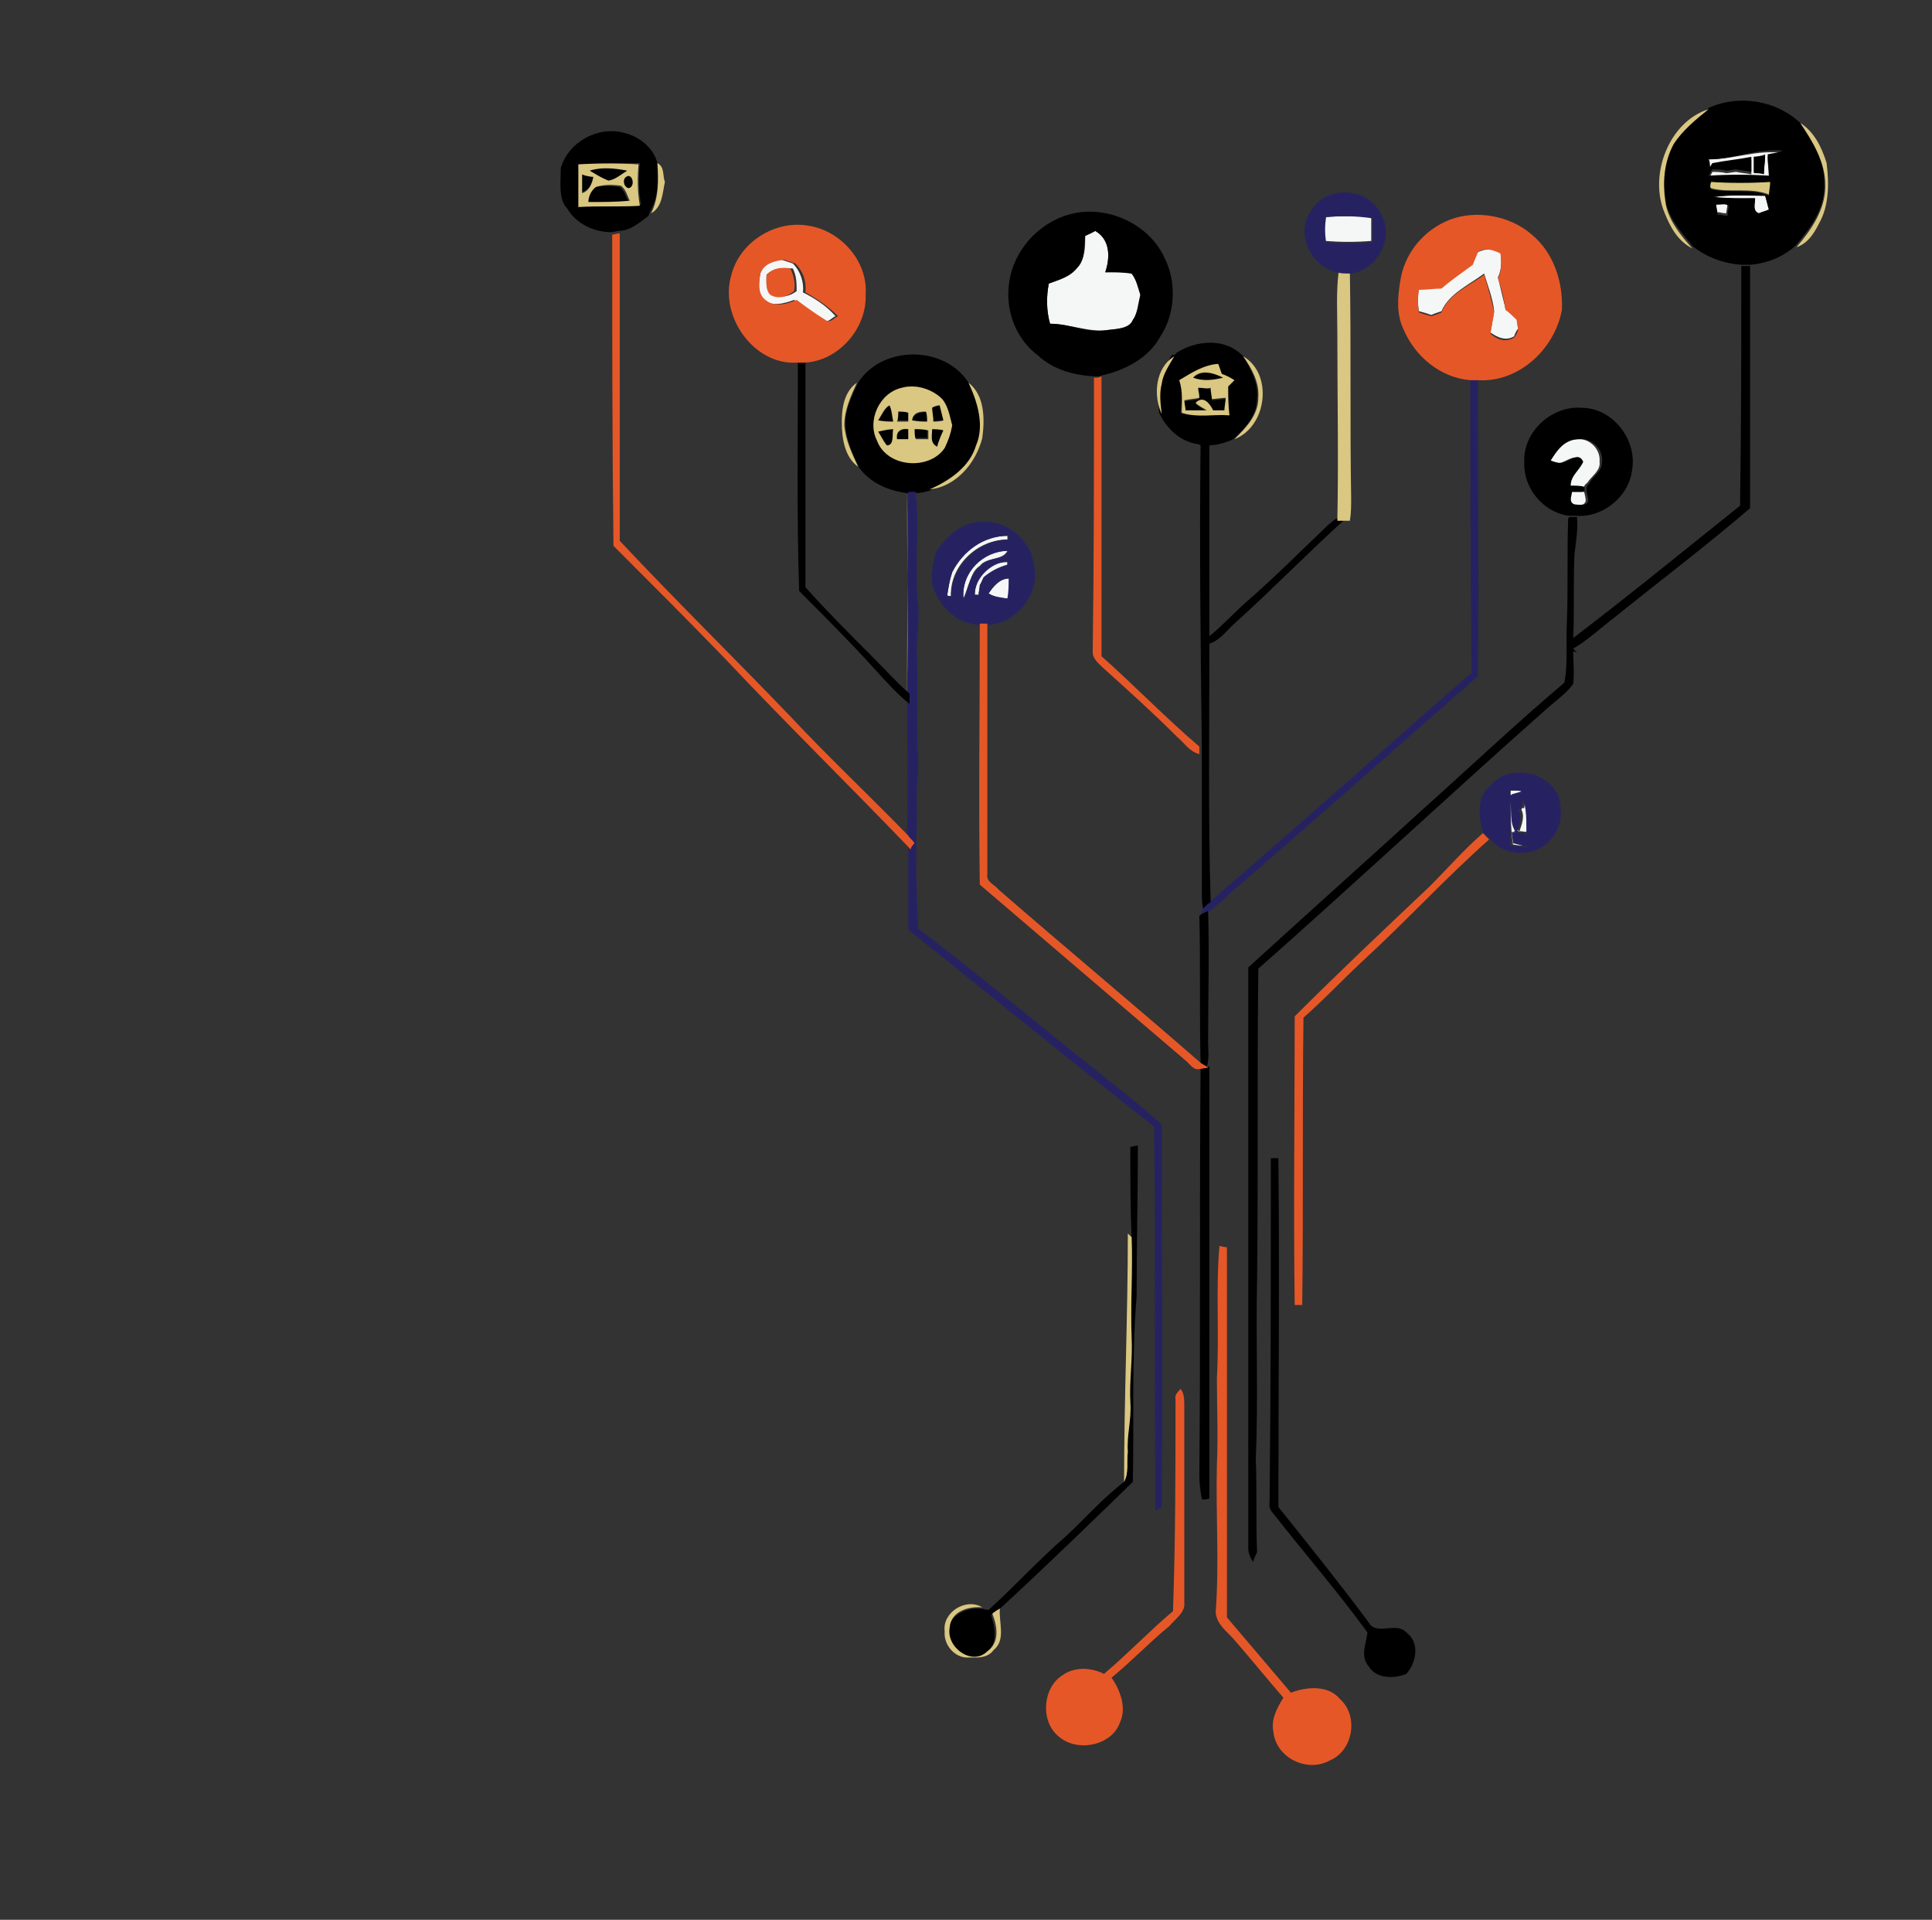 <?xml version="1.0" encoding="utf-8"?>
<!-- Generator: Adobe Illustrator 25.1.0, SVG Export Plug-In . SVG Version: 6.00 Build 0)  -->
<svg version="1.1" id="Layer_1" xmlns="http://www.w3.org/2000/svg" xmlns:xlink="http://www.w3.org/1999/xlink" x="0px" y="0px"
	 viewBox="0 0 154 153" style="enable-background:new 0 0 154 153;" xml:space="preserve">
<rect x="0" y="0" width="154" height="153" fill="#333333" stroke="none"/>
<style type="text/css">
	.st0{fill:#F5F6F6;}
	.st1{fill:#DAC781;}
	.st2{fill:#262262;}
	.st3{fill:#E65727;}
</style>
<g>
	<path class="st0" d="M136.2,12.7c2,0,3.9-0.8,5.9-0.5c-0.4,0.1-0.8,0.1-1.2,0.3c0,0.6,0.1,1.1,0.1,1.7c-1.6-0.1-3.2-0.1-4.8,0
		c0.1-0.1,0.2-0.3,0.3-0.5c0.3,0,0.7,0,1.1,0.1c0.2,0,0.6-0.1,0.8-0.1c0.4,0.1,0.8,0.1,1.2,0.2c0-0.3,0-0.9,0-1.2
		c-1,0.1-2.1,0.3-3.1,0.5c-0.1,0.1-0.1,0.2-0.2,0.3C136.3,13.1,136.2,12.9,136.2,12.7z M139.8,12.5c0,0.4,0,0.8,0,1.2
		c0.2,0.1,0.6,0.1,0.8,0.1c0-0.5,0.1-1,0.1-1.5C140.5,12.4,140,12.5,139.8,12.5z"/>
</g>
<path class="st0" d="M136.6,15.7c1.3-0.2,2.7-0.1,4.1-0.1c0.1,0.3,0.2,0.8,0.3,1.1c-0.2,0.1-0.6,0.2-0.8,0.3
	c-0.6-0.2-0.3-0.8-0.3-1.2C138.8,15.8,137.7,15.9,136.6,15.7z"/>
<path class="st0" d="M136.8,16.3c0.3,0,0.6,0,0.9-0.1c0,0.3-0.1,0.6-0.1,0.8c-0.3,0-0.5-0.1-0.8-0.1
	C136.9,16.8,136.8,16.5,136.8,16.3z"/>
<path class="st0" d="M105.7,17.3c1.2-0.1,2.4-0.1,3.6,0c0,0.6,0,1.3,0,1.9c-1.2,0.1-2.4,0.1-3.7,0C105.4,18.6,105.4,17.9,105.7,17.3
	z"/>
<path class="st0" d="M86.5,18.8c0.2-0.1,0.6-0.3,0.8-0.4c1.2,0.7,1.2,2.1,0.8,3.3c0.7,0,1.4-0.1,2.1,0.1c0.4,0.5,0.5,1.1,0.7,1.7
	c-0.1,0.7-0.1,1.4-0.6,2c-0.3,0.8-1.3,0.7-2,0.8c-1.6,0.2-3-0.5-4.6-0.5c-0.3-1-0.3-2.1-0.1-3.2c0.8-0.3,1.7-0.6,2.3-1.3
	C86.5,20.6,86.5,19.7,86.5,18.8z"/>
<path class="st0" d="M117.8,20.1c0.6-0.3,1.2-0.3,1.8,0c0.1,0.7,0.1,1.4-0.2,2c0.2,0.8,0.4,1.7,0.6,2.5c0.3,0.3,0.6,0.6,0.9,0.8
	c0,0.2,0.1,0.6,0.1,0.8c-0.1,0.1-0.3,0.5-0.3,0.6c-0.7,0.4-1.3,0.1-1.9-0.3c0.1-0.6,0.2-1.1,0.3-1.7c-0.1-1-0.5-2-0.8-3
	c-1.2,0.9-2.8,1.6-3.4,3c-0.3,0.1-0.6,0.2-0.8,0.3c-0.3-0.1-0.6-0.2-1-0.3c-0.1-0.6-0.1-1.2,0-1.8c0.6-0.1,1.2-0.1,1.8-0.1
	c0.8-0.7,1.7-1.3,2.5-1.9C117.5,20.8,117.6,20.4,117.8,20.1z"/>
<g>
	<path class="st0" d="M60.6,21.8c0.3-0.8,1-1,1.7-1.1c0.3,0.1,0.6,0.2,0.9,0.3c0.6,0.6,0.9,1.5,0.8,2.3c1,0.5,1.9,1.1,2.6,1.9
		c-0.3,0.1-0.6,0.6-1,0.3c-0.8-0.4-1.5-1-2.3-1.6c-0.8,0.3-1.9,0.6-2.6-0.1C60.4,23.3,60.5,22.4,60.6,21.8z M61.1,21.9
		c0,0.6-0.1,1.2,0.5,1.6c0.6,0.3,1.4,0.1,1.9-0.3c0-0.6,0-1.2-0.3-1.8C62.3,21.3,61.6,21.4,61.1,21.9z"/>
</g>
<path class="st0" d="M123.6,36.7c0.5-0.8,1.1-1.7,2.1-1.7c1-0.1,1.9,0.8,1.8,1.8c0.1,0.7-0.6,1.1-1,1.7c-0.5,0.3-0.1,0.9-0.1,1.4
	c-0.1,0.5-0.7,0.3-1.1,0.3c-0.5-0.1-0.2-0.7-0.2-1c0.3,0,0.8,0,1,0v-0.4c-0.3,0-0.8,0-1.1-0.1c-0.1-0.8,0.7-1.3,1-1.9
	c-0.4-0.8-1.2,0.1-1.8,0.1C124.2,36.9,123.8,36.8,123.6,36.7z"/>
<path class="st0" d="M75.9,45.6c0.8-1.7,2.5-2.9,4.4-2.9c0,0.1,0,0.2,0,0.3c-2.4,0-4.6,2.1-4.5,4.5c-0.1,0-0.3,0-0.3-0.1
	C75.6,46.8,75.7,46.2,75.9,45.6z"/>
<path class="st0" d="M76.8,47.7c-0.2-2,1.5-3.8,3.5-3.8c-0.4,0.8-1.7,0.5-2.2,1.2C77.3,45.6,77.3,46.8,76.8,47.7z"/>
<path class="st0" d="M77.7,47.4c0-1.5,1.2-2.6,2.6-2.6c0,0.1,0,0.2,0,0.3c-0.7,0.1-1.4,0.5-1.9,1c-0.1,0.1-0.2,0.4-0.3,0.6
	c0,0.2-0.1,0.6-0.1,0.8C78,47.4,77.8,47.4,77.7,47.4z"/>
<path class="st0" d="M78.8,47.3c0.4-0.6,0.9-1.2,1.7-1.2c0,0.6-0.1,1-0.1,1.6C79.8,47.7,79.3,47.6,78.8,47.3z"/>
<path class="st0" d="M120.4,63c0.3,0,0.7,0,1.1,0c-0.3,0.1-0.6,0.2-1,0.3c0.3,1-0.1,2.1,0.6,3c0.2-0.6,0.5-1.3,0.1-1.9h0.3
	c0-0.2,0.1-0.6,0.1-0.8c0.3,1.1,0.1,2.4,0.3,3.5c-0.1-0.2-0.1-0.6-0.1-0.8c-0.3,0-0.8-0.1-1.1-0.1c0,0.2,0.1,0.7,0.1,0.9
	c0.4,0.1,0.8,0.2,1.2,0.3c-0.5,0-0.9,0-1.4-0.1C120.4,65.9,120.4,64.4,120.4,63z"/>
<g>
	<g>
		<path d="M136.2,8.6c2.4-1.1,5.4-0.6,7.3,1.2c1,1.5,2,3.1,1.9,4.9c0.1,1.9-1.1,3.5-2.3,4.9c-1,0.9-2.3,1.4-3.6,1.5
			c-0.2,0-0.5,0-0.7,0c-1.4-0.1-2.8-0.6-3.9-1.5c-0.8-1-1.8-2.1-2.1-3.4c-0.3-1.6-0.3-3.4,0.6-4.9C134,10.2,135.2,9.5,136.2,8.6z
			 M136.2,12.7c0.1,0.2,0.1,0.4,0.1,0.6c0.1-0.1,0.1-0.2,0.2-0.3c1-0.2,2.1-0.3,3.1-0.5c0,0.3,0,0.9,0,1.2c-0.4-0.1-0.8-0.1-1.2-0.2
			c-0.2,0-0.6,0.1-0.8,0.1c-0.3-0.1-0.7-0.1-1.1-0.1c-0.1,0.1-0.2,0.3-0.3,0.5c1.6-0.1,3.2-0.1,4.8,0c0-0.6-0.1-1.1-0.1-1.7
			c0.4-0.1,0.8-0.1,1.2-0.3C140.1,11.8,138.2,12.7,136.2,12.7z M136.4,14.5c0,0.1,0,0.4,0,0.6c1.5,0.3,3.2-0.1,4.6,0.5
			c0-0.3,0.1-0.8,0.1-1C139.5,14.7,137.9,14.7,136.4,14.5z M136.6,15.7c1.1,0.1,2.1,0.1,3.3,0.1c0,0.5-0.2,1,0.3,1.2
			c0.2-0.1,0.6-0.2,0.8-0.3c-0.1-0.3-0.2-0.8-0.3-1.1C139.3,15.6,137.9,15.5,136.6,15.7z M136.8,16.3c0,0.3,0.1,0.5,0.1,0.8
			c0.3,0,0.5,0.1,0.8,0.1c0-0.3,0.1-0.6,0.1-0.8C137.5,16.2,137.1,16.3,136.8,16.3z"/>
	</g>
	<g>
		<path d="M44.7,13.4c0.6-2.1,3-3.4,5.1-2.8c1.2,0.3,2.3,1.2,2.6,2.4c0.1,1.3,0.1,2.7-0.6,3.9c0,0.1-0.1,0.2-0.1,0.3
			c-0.8,0.6-1.5,1.2-2.4,1.2c-0.1,0-0.4,0.1-0.6,0.1c-1.4,0-2.8-0.7-3.5-1.9C44.5,15.9,44.7,14.5,44.7,13.4z M46.1,13.1
			c0.1,1.1,0,2.2,0.1,3.3c1.6-0.1,3.2,0,4.9-0.1c-0.2-1-0.2-2.1-0.1-3.3C49.3,13,47.7,13.1,46.1,13.1z"/>
	</g>
	<path d="M139.8,12.5c0.2,0,0.7-0.1,0.9-0.1c0,0.5-0.1,1-0.1,1.5c-0.2-0.1-0.6-0.1-0.8-0.1C139.8,13.3,139.8,12.9,139.8,12.5z"/>
	<path d="M47,13.6c1-0.3,2-0.2,3,0c-0.5,0.3-1,0.7-1.5,0.8C47.9,14.2,47.5,13.9,47,13.6z"/>
	<path d="M46.4,13.9c0.2,0.1,0.7,0.1,0.9,0.1c-0.1,0.6-0.3,1.1-0.9,1.3C46.4,14.9,46.4,14.4,46.4,13.9z"/>
	<path d="M49.9,14.1c0.6-0.3,0.8,0.8,0.2,0.9C49.7,14.9,49.6,14.3,49.9,14.1z"/>
	<path d="M47.5,14.9c0.6-0.1,1.3-0.1,1.9,0c0.4,0.3,0.5,0.8,0.7,1.2c-1.1,0-2.2,0.1-3.3,0.1C46.9,15.6,47,15.2,47.5,14.9z"/>
	<g>
		<path d="M93.8,28.1c1.6-1,3.9-1.2,5.3,0.3c0.6,1,1.2,2.1,1.1,3.3c0,1.4-0.9,2.4-1.9,3.3c-0.6,0.3-1.4,0.5-2.1,0.5
			c-0.1,0-0.5,0-0.7-0.1c-1.4-0.2-2.5-1.2-3.1-2.5c-0.1-0.8-0.1-1.6,0-2.4c0.2-0.8,0.6-1.5,1-2.2C93.7,28.3,93.7,28.2,93.8,28.1z
			 M94,30.3c0.3,0.8,0.2,1.7,0.1,2.6c1.2,0.4,2.6,0.1,3.8,0.2c0-0.8,0-1.5-0.1-2.3c0.1-0.1,0.3-0.3,0.5-0.5c-0.3-0.2-0.7-0.3-1-0.5
			c-0.1-0.2-0.2-0.6-0.3-0.8C96,29.1,95,29.7,94,30.3z"/>
	</g>
	<g>
		<path d="M68.4,30.5c1.9-3,6.9-3,8.8,0c0.8,1.5,1.3,3.4,0.6,5.1c-0.6,1.7-2.1,2.8-3.7,3.5c-0.3,0.1-0.8,0.2-1.1,0.2
			c-0.1,0-0.4,0-0.6,0h-0.1c-1.5-0.2-2.9-0.8-3.8-2c-0.5-1-1-2.1-1.1-3.3C67.3,32.7,67.9,31.6,68.4,30.5z M69.9,35.1
			c0.8,2.1,4.2,2.4,5.4,0.6c0.3-0.6,0.3-1.2,0.6-1.8c-0.2-0.7-0.3-1.5-0.8-2.1c-0.8-0.8-2.1-1.2-3.2-0.9
			C70.1,31.3,69.1,33.5,69.9,35.1z"/>
	</g>
	<path d="M95.1,30.1c0.7-0.6,1.7-0.4,2.4,0C96.6,30.3,95.8,30.4,95.1,30.1z"/>
	<path d="M95.5,30.9c0.3,0,0.7,0.1,1,0.1c0,0.2,0.1,0.6,0.1,0.9c0.3,0,0.8-0.1,1.1-0.1c0,0.3-0.1,0.7-0.1,1c-0.2,0-0.7,0-0.9,0
		c-0.3-0.6-0.8-1.2-1.4-0.6c0.3,0.2,0.6,0.4,0.9,0.6c-0.6,0-1.2,0-1.7,0c0-0.2-0.1-0.6-0.1-0.8c0.4-0.1,0.8-0.1,1.2-0.2
		C95.6,31.4,95.6,31.2,95.5,30.9z"/>
	<path d="M70,33.5c0.3-0.3,0.5-1,1-1.2c0.1,0.4,0.2,0.9,0.3,1.3C70.8,33.6,70.4,33.5,70,33.5z"/>
	<path d="M74.3,32.5c0.1-0.1,0.4-0.1,0.6-0.2c0.1,0.4,0.2,0.8,0.3,1.2c-0.2,0-0.6,0-0.8,0.1C74.3,33.2,74.3,32.8,74.3,32.5z"/>
	<path d="M71.6,32.8c0.2,0,0.6,0,0.8,0c0,0.2,0,0.6,0,0.7c-0.2,0-0.6,0-0.9,0C71.6,33.4,71.6,33,71.6,32.8z"/>
	<path d="M72.7,33.5c0.1-0.6,0.7-0.6,1.2-0.7c0,0.2,0,0.6,0.1,0.8C73.5,33.6,73.1,33.5,72.7,33.5z"/>
	<path d="M70,34.4c0.4-0.1,0.8-0.1,1.2-0.2c-0.1,0.4,0.1,1.2-0.5,1.3C70.5,35.1,70.2,34.7,70,34.4z"/>
	<path d="M71.5,35c-0.1-0.6,0.3-0.8,0.9-0.8c0,0.2,0,0.6,0,0.8C72.2,35,71.7,35,71.5,35z"/>
	<path d="M72.9,34.2c0.3,0,0.8,0,1,0c0,0.2,0,0.6,0,0.7c-0.3,0-0.8,0-1,0C72.9,34.8,72.9,34.4,72.9,34.2z"/>
	<path d="M74.3,34.2c0.2,0,0.7,0.1,0.9,0.1c-0.1,0.5-0.3,0.9-0.5,1.3C74.1,35.3,74.3,34.7,74.3,34.2z"/>
	<path d="M105.9,41.8c0.2-0.1,0.4-0.4,0.7-0.5c0.2,0,0.6,0,0.7,0c-3,2.7-5.8,5.6-8.8,8.3c-0.7,0.6-1.2,1.4-2.1,1.7
		c0-0.1,0-0.4,0-0.6c1-0.8,1.8-1.7,2.8-2.6C101.4,46.2,103.6,44,105.9,41.8z"/>
	<path d="M125.1,41.2c0.1,0,0.4,0,0.6,0c0.1,1-0.1,2.1-0.2,3c-0.1,2.2,0,4.5-0.1,6.7c0,0.3,0,0.5,0,0.8c0.1,0.1,0.2,0.2,0.3,0.3
		l-0.3-0.1c0,0.8,0.1,1.7,0,2.6c-0.5,0.7-1.2,1.2-1.9,1.8c-7.8,6.9-15.5,14.1-23.2,20.9c-0.1,8.3,0,16.6-0.1,24.9
		c-0.1,4.7,0.1,9.5-0.1,14.2c0.1,2.5,0,4.9,0.1,7.4c-0.1,0.2-0.3,0.6-0.3,0.8c-0.2-0.3-0.4-0.7-0.4-1.1c0-15.5,0-30.8,0-46.3
		c4.6-4.2,9.2-8.3,13.8-12.5c3.8-3.4,7.5-6.9,11.4-10.2c0.3-1.6,0.1-3.2,0.2-4.9c0.1-2.8,0-5.5,0.1-8.2L125.1,41.2z"/>
	<path d="M90.1,91.4c0.1,0,0.4-0.1,0.6-0.1c0,4-0.1,8-0.1,12c-0.4,4.9-0.2,9.8-0.3,14.8c-3.5,3.4-7.1,6.9-10.7,10.2
		c-0.1,0.1-0.4,0.3-0.6,0.4c0.3,1,0.6,2.3-0.4,3c-1.2,1.2-3.4-0.3-3-1.9c0.2-1.2,1.6-1.7,2.6-1.6c0.1,0,0.4,0.1,0.6,0.1
		c2.1-1.9,4-4,6.2-5.9c1.5-1.4,2.9-3,4.6-4.3c0.4-0.8,0.2-1.7,0.3-2.4c-0.1-1.3,0.3-2.6,0.2-3.9c-0.1-1.7,0.1-3.5,0.1-5.2
		c-0.1-2.6,0.1-5.3,0-8C90.1,96.2,90.1,93.8,90.1,91.4z"/>
</g>
<g>
	<path class="st1" d="M132.7,17c-1.3-3,0.3-7.3,3.5-8.3c-1,0.8-2.1,1.7-2.8,2.8c-0.8,1.5-0.9,3.2-0.6,4.9c0.3,1.3,1.2,2.4,2.1,3.4
		C133.7,19.2,133.1,18,132.7,17z"/>
	<path class="st1" d="M143.5,9.8c1.1,0.7,1.7,1.9,2.1,3.2c0.2,1.6,0.2,3.4-0.6,4.8c-0.4,0.8-0.9,1.6-1.8,1.9c1.2-1.4,2.3-3,2.3-4.9
		C145.5,12.9,144.5,11.3,143.5,9.8z"/>
	<g>
		<path class="st1" d="M46.1,13.1c1.6-0.1,3.2-0.1,4.8,0c-0.1,1.1-0.1,2.1,0.1,3.3c-1.6,0.1-3.2,0-4.9,0.1
			C46.1,15.4,46.1,14.3,46.1,13.1z M47,13.6c0.5,0.3,1,0.6,1.5,0.8c0.6-0.1,1-0.5,1.5-0.8C49,13.4,47.9,13.3,47,13.6z M46.4,13.9
			c0,0.5,0,1,0,1.5c0.6-0.2,0.8-0.8,0.9-1.3C47.1,14.1,46.6,14,46.4,13.9z M49.9,14.1c-0.3,0.2-0.2,0.8,0.2,0.9
			C50.7,14.9,50.4,13.7,49.9,14.1z M47.5,14.9c-0.4,0.3-0.6,0.8-0.6,1.2c1.1,0,2.2,0,3.3-0.1c-0.2-0.4-0.3-0.9-0.7-1.2
			C48.8,14.7,48.1,14.7,47.5,14.9z"/>
	</g>
	<path class="st1" d="M52.4,13c0.6,0.3,0.4,1,0.6,1.5c-0.2,0.9-0.2,2-1.1,2.5C52.5,15.8,52.5,14.4,52.4,13z"/>
	<path class="st1" d="M136.4,14.5c1.5,0.1,3.1,0.1,4.7,0c0,0.3-0.1,0.8-0.1,1c-1.5-0.6-3.1-0.1-4.6-0.5
		C136.3,15,136.3,14.7,136.4,14.5z"/>
	<path class="st1" d="M106.7,21.7c0.2,0,0.7,0,0.9,0.1c0.1,6,0,11.9,0.1,17.9c0,0.6,0,1.2-0.1,1.8h-0.3c-0.2,0-0.6,0-0.7,0
		c0.1-5,0-9.9,0-14.9C106.6,24.9,106.5,23.3,106.7,21.7z"/>
	<path class="st1" d="M92.6,33c-0.7-1.5-0.5-3.7,1-4.6c-0.4,0.7-0.9,1.4-1,2.2C92.4,31.4,92.5,32.1,92.6,33z"/>
	<path class="st1" d="M99.1,28.4c2.4,1.4,1.9,5.6-0.7,6.6c0.9-0.9,1.9-1.9,1.9-3.3C100.4,30.5,99.8,29.4,99.1,28.4z"/>
	<g>
		<path class="st1" d="M94,30.3c1-0.6,1.9-1.2,3.1-1.3c0.1,0.2,0.2,0.6,0.3,0.8c0.3,0.1,0.7,0.3,1,0.5c-0.1,0.1-0.3,0.3-0.5,0.5
			c0,0.8,0,1.5,0.1,2.3c-1.2-0.1-2.6,0.2-3.8-0.2C94.2,32.1,94.3,31.2,94,30.3z M95.1,30.1c0.8,0.3,1.6,0.2,2.4,0
			C96.7,29.7,95.7,29.4,95.1,30.1z M95.5,30.9c0,0.3,0.1,0.5,0.1,0.8c-0.4,0.1-0.8,0.1-1.2,0.2c0,0.2,0.1,0.6,0.1,0.8
			c0.6,0,1.2,0,1.7,0c-0.3-0.2-0.6-0.3-0.9-0.6c0.6-0.6,1.1,0,1.4,0.6c0.2,0,0.7,0,0.9,0c0-0.3,0.1-0.7,0.1-1
			c-0.3,0-0.8,0.1-1.1,0.1c0-0.2-0.1-0.6-0.1-0.9C96.2,31,95.9,30.9,95.5,30.9z"/>
	</g>
	<path class="st1" d="M67.1,33.6c0-1.1,0.2-2.4,1.2-3.1c-0.5,1.1-1,2.2-1,3.4c0.1,1.2,0.6,2.2,1.1,3.3
		C67.3,36.4,67.1,34.9,67.1,33.6z"/>
	<path class="st1" d="M77.2,30.5c1.3,1,1.3,2.9,1.1,4.4c-0.5,2-2.1,3.9-4.2,4.1c1.6-0.7,3.2-1.8,3.7-3.5
		C78.5,33.9,77.9,32,77.2,30.5z"/>
	<g>
		<path class="st1" d="M69.9,35.1c-0.8-1.6,0.2-3.8,2-4.2c1.1-0.3,2.4,0.1,3.2,0.9c0.5,0.6,0.6,1.4,0.8,2.1
			c-0.1,0.6-0.3,1.2-0.6,1.8C74.1,37.5,70.7,37.3,69.9,35.1z M70,33.5c0.4,0.1,0.8,0.1,1.2,0.1c-0.1-0.4-0.1-0.9-0.3-1.3
			C70.5,32.5,70.3,33,70,33.5z M74.3,32.5c0,0.3,0.1,0.7,0.1,1.1c0.2,0,0.6,0,0.8-0.1c-0.1-0.4-0.2-0.8-0.3-1.2
			C74.7,32.3,74.4,32.4,74.3,32.5z M71.6,32.8c0,0.2,0,0.6-0.1,0.8c0.2,0,0.7,0,0.9,0c0-0.2,0-0.6,0-0.7
			C72.2,32.8,71.8,32.8,71.6,32.8z M72.7,33.5c0.4,0.1,0.8,0.1,1.2,0.1c0-0.2,0-0.6-0.1-0.8C73.4,32.8,72.8,32.8,72.7,33.5z
			 M70,34.4c0.2,0.3,0.4,0.8,0.7,1.1c0.6,0,0.4-0.9,0.5-1.3C70.8,34.2,70.4,34.3,70,34.4z M71.5,35c0.2,0,0.7,0,0.9,0
			c0-0.2,0-0.6,0-0.8C71.8,34.1,71.4,34.4,71.5,35z M72.9,34.2c0,0.2,0,0.6,0.1,0.8c0.3,0,0.8,0,1,0c0-0.2,0-0.6,0-0.7
			C73.6,34.2,73.2,34.2,72.9,34.2z M74.3,34.2c0,0.5-0.2,1.1,0.4,1.4c0.1-0.4,0.3-0.9,0.5-1.3C75,34.2,74.5,34.2,74.3,34.2z"/>
	</g>
	<path class="st1" d="M72.3,39.2L72.3,39.2c0,5.3,0.1,10.6,0.1,15.9l-0.1-0.1C72.3,49.8,72.4,44.5,72.3,39.2z"/>
	<path class="st1" d="M89.9,98.3l0.3,0.3c0.1,2.6-0.1,5.3,0,8c0.1,1.7-0.2,3.5-0.1,5.2c0.1,1.3-0.3,2.6-0.2,3.9
		c-0.1,0.8,0.1,1.7-0.3,2.4C89.6,111.5,89.9,104.9,89.9,98.3z"/>
	<path class="st1" d="M75.3,130c-0.2-1.5,1.7-2.7,3-1.9c-1.1-0.1-2.5,0.3-2.6,1.6c-0.3,1.6,1.8,3.1,3,1.9c1-0.7,0.8-2,0.4-3
		c0.1-0.1,0.4-0.3,0.6-0.4c-0.1,1.1,0.5,2.5-0.5,3.3c-0.5,0.7-1.4,0.6-2.1,0.6C76.1,132.1,75.2,131.1,75.3,130z"/>
</g>
<g>
	<g>
		<path class="st2" d="M104.5,16.8c1.2-2.1,4.6-1.9,5.6,0.3c1.1,1.9-0.4,4.6-2.6,4.7c-0.2,0-0.7,0-0.9-0.1
			C104.5,21.3,103.2,18.6,104.5,16.8z M105.7,17.3c-0.1,0.7-0.1,1.3,0,2c1.2,0.1,2.4,0.1,3.7,0c0-0.6,0-1.3,0-1.9
			C108.1,17.2,106.8,17.2,105.7,17.3z"/>
	</g>
	<path class="st2" d="M117.2,30.2c0.1,0,0.4,0,0.6,0c0,7.9,0.1,15.8,0,23.7c-6.4,5.6-12.8,11.3-19.3,16.9c-0.7,0.6-1.3,1.3-2.1,1.8
		c-0.1,0.1-0.4,0.2-0.6,0.3c0-0.1,0-0.5,0.1-0.6c0.2-0.1,0.4-0.3,0.6-0.5c7-6,13.8-12.1,20.8-18.2C117.2,45.8,117.2,38,117.2,30.2z"
		/>
	<path class="st2" d="M72.4,39.2c0.1,0,0.4,0,0.6,0c0,0.5,0.1,1,0.1,1.5c0.1,2.6-0.2,5.1,0.1,7.6c0.1,1.5-0.2,2.9-0.1,4.4
		c0.1,2.6-0.1,5.3,0.1,7.9c0,1.2-0.2,2.6-0.1,3.8C73,67.5,73,70.8,73.2,74c3.8,2.9,7.6,6,11.3,9c2.7,2.2,5.5,4.3,8.1,6.6
		c0,10.2,0.1,20.3,0,30.5c-0.1,0.1-0.4,0.2-0.5,0.3c-0.1-10.2,0-20.4-0.1-30.6c-6.6-5.2-13.1-10.5-19.6-15.7c0-2.1,0-4.3,0-6.4
		l0.1-0.1c0.1-0.1,0.3-0.3,0.3-0.5c-0.1-0.2-0.3-0.3-0.5-0.6c0.1-3.5,0-7.1,0-10.6c0-0.3,0-0.6,0-0.8C72.4,49.8,72.3,44.5,72.4,39.2
		z"/>
	<g>
		<path class="st2" d="M74.6,44c0.8-1.2,2-2.4,3.6-2.4c1.9-0.2,3.9,1.3,4.2,3.3c0.6,2.4-1.4,4.9-3.8,4.9c-0.1,0-0.4,0-0.6,0
			c-1.8-0.1-3.3-1.6-3.7-3.3C74.2,45.6,74.4,44.7,74.6,44z M75.9,45.6c-0.2,0.6-0.3,1.2-0.4,1.9c0.1,0,0.3,0,0.3,0.1
			C75.8,45.1,78,43,80.4,43c0-0.1,0-0.2,0-0.3C78.4,42.7,76.8,43.9,75.9,45.6z M76.8,47.7c0.4-0.9,0.5-2,1.4-2.6
			c0.6-0.8,1.8-0.4,2.2-1.2C78.4,43.9,76.6,45.6,76.8,47.7z M77.7,47.4c0.1,0,0.3,0,0.3,0c0-0.2,0.1-0.6,0.1-0.8
			c0.1-0.1,0.2-0.4,0.3-0.6c0.6-0.5,1.2-0.8,1.9-1c0-0.1,0-0.2,0-0.3C78.9,44.9,77.7,46.1,77.7,47.4z M78.8,47.3
			c0.5,0.3,1,0.3,1.5,0.4c0.1-0.6,0.1-1,0.1-1.6C79.7,46.1,79.2,46.7,78.8,47.3z"/>
	</g>
	<g>
		<path class="st2" d="M118.8,62.6c1.4-1.7,4.5-1.2,5.4,0.8c0.4,1.2,0.3,2.6-0.6,3.5c-1.2,1.5-3.7,1.4-4.9-0.1
			c-0.1-0.1-0.3-0.3-0.5-0.5C117.9,65.2,117.6,63.6,118.8,62.6z M120.4,63c0,1.5,0,2.9,0,4.4c0.5,0,0.9,0.1,1.4,0.1
			c-0.4-0.1-0.8-0.2-1.2-0.3c0-0.2-0.1-0.7-0.1-0.9c0.3,0,0.8,0.1,1.1,0.1c0.1,0.2,0.1,0.6,0.1,0.8c-0.1-1.2,0.1-2.4-0.3-3.5
			c0,0.2-0.1,0.6-0.1,0.8h-0.3c0.4,0.6,0.1,1.2-0.1,1.9c-0.7-0.8-0.3-2-0.6-3c0.3-0.1,0.6-0.2,1-0.3C121.2,63,120.8,63,120.4,63z"/>
	</g>
</g>
<g>
	<g>
		<path d="M80.4,22.9c0.2-2.8,2.4-5.3,5.2-5.9c2.8-0.6,6,0.9,7.2,3.5c1,1.9,0.9,4.5-0.3,6.3c-0.9,1.7-2.8,2.7-4.6,3.1l-0.3,0.1h-0.3
			c-1.7-0.1-3.3-0.5-4.6-1.7C81.1,27.1,80.2,25,80.4,22.9z M86.5,18.8c-0.1,0.8,0,1.9-0.6,2.5c-0.6,0.8-1.5,1-2.3,1.3
			c-0.2,1-0.2,2.1,0.1,3.2c1.6,0,3,0.8,4.6,0.5c0.7-0.1,1.7-0.1,2-0.8c0.4-0.6,0.4-1.3,0.6-2c-0.2-0.6-0.3-1.2-0.7-1.7
			c-0.7-0.1-1.4-0.1-2.1-0.1c0.4-1.2,0.4-2.6-0.8-3.3C87.2,18.5,86.7,18.7,86.5,18.8z"/>
	</g>
	<path d="M138.8,21.2c0.2,0,0.5,0,0.7,0c0,6.4,0,12.9,0,19.3c-3.5,3-7.2,5.8-10.8,8.7c-1.2,0.9-2.2,1.9-3.5,2.6c0-0.3,0-0.5,0-0.8
		c4.6-3.5,9-7.1,13.5-10.7C138.8,33.9,138.8,27.6,138.8,21.2z"/>
	<path d="M63.6,28.9c0.1,0,0.4,0,0.6,0c0,6,0,11.9,0,17.9c1.7,1.9,3.5,3.7,5.3,5.5c1,1,1.9,2,2.9,2.9l0.1,0.1c0,0.3,0,0.6,0,0.8
		c-1-0.8-1.9-1.8-2.8-2.8c-1.9-2.1-3.9-4.1-6-6.2C63.5,41,63.6,35,63.6,28.9z"/>
	<g>
		<path d="M121.5,36.8c-0.1-2.4,2.2-4.5,4.6-4.3c2.4,0,4.4,2.5,4,4.9c-0.2,2.1-2.3,3.9-4.5,3.7c-0.1,0-0.4,0-0.6,0
			C123,40.8,121.4,38.9,121.5,36.8z M123.6,36.7c0.2,0.1,0.6,0.2,0.8,0.2c0.6,0,1.4-1,1.8-0.1c-0.3,0.7-1,1.1-1,1.9
			c0.3,0,0.8,0,1.1,0.1v0.4c-0.3,0-0.8,0-1,0c0,0.3-0.3,0.8,0.2,1c0.3,0,1,0.2,1.1-0.3c0-0.5-0.4-1,0.1-1.4c0.3-0.6,1-0.9,1-1.7
			c0.1-1-0.8-1.9-1.8-1.8C124.7,35,124.1,35.9,123.6,36.7z"/>
	</g>
	<path d="M95.7,35.4c0.1,0,0.5,0,0.7,0.1c0,5.1,0,10.3,0,15.4c0,0.1,0,0.4,0,0.6c0,6.8-0.1,13.6,0.1,20.4c-0.2,0.1-0.4,0.3-0.6,0.5
		c-0.1-0.4-0.1-0.8-0.1-1.2c0-3.7,0-7.3,0-10.9c0-0.1,0-0.4,0-0.6C95.7,51.5,95.6,43.4,95.7,35.4z"/>
	<path d="M95.7,72.9c0.1-0.1,0.4-0.2,0.6-0.3c0.1,3.5,0,6.9,0,10.5c0,0.6,0.1,1.2-0.1,1.9c-0.1-0.1-0.3-0.2-0.5-0.3
		c-0.1-3.9,0-7.8-0.1-11.7L95.7,72.9z"/>
	<path d="M95.7,85.1c0.2,0,0.6-0.1,0.7-0.1c0,11.5,0,22.9,0,34.4c-0.1,0.1-0.4,0.1-0.6,0.1c-0.1-0.6-0.2-1.2-0.2-1.9
		C95.7,106.9,95.6,96,95.7,85.1z"/>
	<path d="M101.3,92.3c0.1,0,0.4,0,0.6,0c0.1,9.3,0,18.5,0,27.8c2.4,3,4.9,6.1,7.2,9.2c0.6,1.1,2.2-0.1,3,0.8c1.1,0.8,0.8,2.4,0,3.3
		c-1,0.4-2.4,0.4-3-0.6c-0.7-0.8-0.2-1.8-0.1-2.7c-2.4-3.3-5.1-6.4-7.6-9.6c-0.3-0.3-0.2-0.7-0.2-1
		C101.3,110.4,101.3,101.3,101.3,92.3z"/>
</g>
<g>
	<g>
		<path class="st3" d="M115.6,17.5c2.1-0.8,4.8-0.3,6.5,1.2c1.7,1.4,2.5,3.7,2.4,6c-0.6,3.2-3.5,5.8-6.7,5.6c-0.1,0-0.4,0-0.6,0
			c-2.4-0.2-4.4-1.9-5.3-4c-0.6-1.2-0.5-2.6-0.3-3.8C111.9,20.2,113.5,18.3,115.6,17.5z M117.8,20.1c-0.1,0.3-0.3,0.7-0.4,1
			c-0.8,0.6-1.7,1.2-2.5,1.9c-0.6,0-1.2,0.1-1.8,0.1c-0.1,0.6-0.1,1.2,0,1.8c0.3,0.1,0.6,0.2,1,0.3c0.3-0.1,0.6-0.2,0.8-0.3
			c0.6-1.5,2.2-2.1,3.4-3c0.3,1,0.6,2,0.8,3c-0.1,0.6-0.2,1.1-0.3,1.7c0.6,0.5,1.2,0.7,1.9,0.3c0.1-0.1,0.3-0.5,0.3-0.6
			c0-0.2-0.1-0.6-0.1-0.8c-0.3-0.3-0.6-0.6-0.9-0.8c-0.1-0.8-0.3-1.7-0.6-2.5c0.3-0.6,0.3-1.3,0.2-2C119,19.9,118.3,19.7,117.8,20.1
			z"/>
	</g>
	<g>
		<path class="st3" d="M58.3,21.9c0.7-2.7,3.6-4.4,6.2-3.9c2.5,0.4,4.7,2.8,4.5,5.5c0.1,2.7-2.2,5.3-4.9,5.4c-0.1,0-0.4,0-0.6,0
			C60.1,29.1,57.3,25.2,58.3,21.9z M60.6,21.8c-0.1,0.7-0.2,1.5,0.3,2c0.7,0.7,1.7,0.5,2.6,0.1c0.8,0.6,1.5,1.1,2.3,1.6
			c0.4,0.3,0.7-0.2,1-0.3c-0.8-0.8-1.7-1.4-2.6-1.9c0.1-0.9-0.2-1.7-0.8-2.3c-0.3-0.1-0.6-0.2-0.9-0.3C61.7,20.8,60.9,21,60.6,21.8z
			"/>
	</g>
	<path class="st3" d="M48.8,18.7c0.1,0,0.4-0.1,0.6-0.1c0,8.2,0,16.4,0,24.5c4.5,4.8,9.2,9.4,13.7,14.1c3,3.2,6.2,6.2,9.3,9.4
		c0.1,0.2,0.3,0.3,0.5,0.6c-0.1,0.1-0.3,0.3-0.3,0.5c-4.9-5.1-9.9-10-14.8-15.2c-2.9-3-5.9-6-8.9-9C48.8,35.3,48.8,26.9,48.8,18.7z"
		/>
	<path class="st3" d="M61.1,21.9c0.6-0.6,1.2-0.6,1.9-0.5c0.3,0.6,0.4,1.2,0.3,1.8c-0.5,0.4-1.2,0.7-1.9,0.3
		C61,23.1,61.1,22.5,61.1,21.9z"/>
	<path class="st3" d="M87.2,30.1h0.3l0.3-0.1c0,7.4,0,14.9,0,22.3c2.6,2.3,5.1,4.9,7.8,7.2c0,0.1,0,0.4,0,0.6
		c-0.8-0.2-1.2-0.9-1.8-1.4c-1.9-1.9-3.9-3.7-5.9-5.5c-0.3-0.3-0.8-0.7-0.8-1.2C87.2,44.7,87.2,37.3,87.2,30.1z"/>
	<path class="st3" d="M78.1,49.7c0.1,0,0.4,0,0.6,0c0,6.7,0,13.4,0,20c-0.1,0.6,0.6,0.8,0.9,1.2c5.3,4.6,10.7,9.1,16.1,13.8
		c0.1,0.1,0.3,0.2,0.5,0.3l0.1,0.1c-0.2,0-0.6,0.1-0.7,0.1c-0.4,0.1-0.7-0.3-1-0.6c-5.5-4.7-11-9.4-16.5-14.1
		C78,63.5,78.1,56.6,78.1,49.7z"/>
	<path class="st3" d="M118.2,66.4c0.1,0.1,0.3,0.3,0.5,0.5c-3.5,3.1-6.7,6.6-10.2,9.8c-1.6,1.5-3,3-4.6,4.4
		c-0.1,7.6,0,15.2-0.1,22.9c-0.1,0-0.4,0-0.6,0c-0.1-7.7,0-15.3,0-23c3.5-3.5,7.1-6.9,10.7-10.3C115.4,69.2,116.7,67.7,118.2,66.4z"
		/>
	<path class="st3" d="M97.2,99.3c0.1,0,0.4,0.1,0.6,0.1c0,9.8,0,19.7,0,29.5c1.7,2,3.4,4,5.1,6c1.3-0.5,3-0.6,3.9,0.5
		c1.5,1.3,1.1,4.1-0.8,4.9c-1.8,1-4.3-0.2-4.5-2.3c-0.2-1,0.3-1.9,0.8-2.7c-1.3-1.5-2.6-3.1-3.9-4.6c-0.6-0.7-1.4-1.2-1.5-2.2
		c0.3-3.9,0-7.8,0.1-11.8c0.1-2.3,0-4.6,0-6.9C97.2,106.3,96.9,102.8,97.2,99.3z"/>
	<path class="st3" d="M93.7,111.5c-0.1-0.3,0.2-0.6,0.4-0.8c0.3,0.3,0.3,0.9,0.3,1.4c0,5.2,0,10.4,0,15.6c0.1,0.8-0.7,1.3-1.2,1.9
		c-1.6,1.3-3,2.8-4.6,4.1c0.7,1,1.2,2.4,0.7,3.5c-0.6,1.9-3.4,2.5-4.9,1.2c-1.5-1.2-1.3-3.9,0.3-4.9c1-0.7,2.3-0.6,3.3-0.1
		c1.9-1.6,3.6-3.4,5.5-5C93.7,122.6,93.7,117.1,93.7,111.5z"/>
</g>
</svg>
